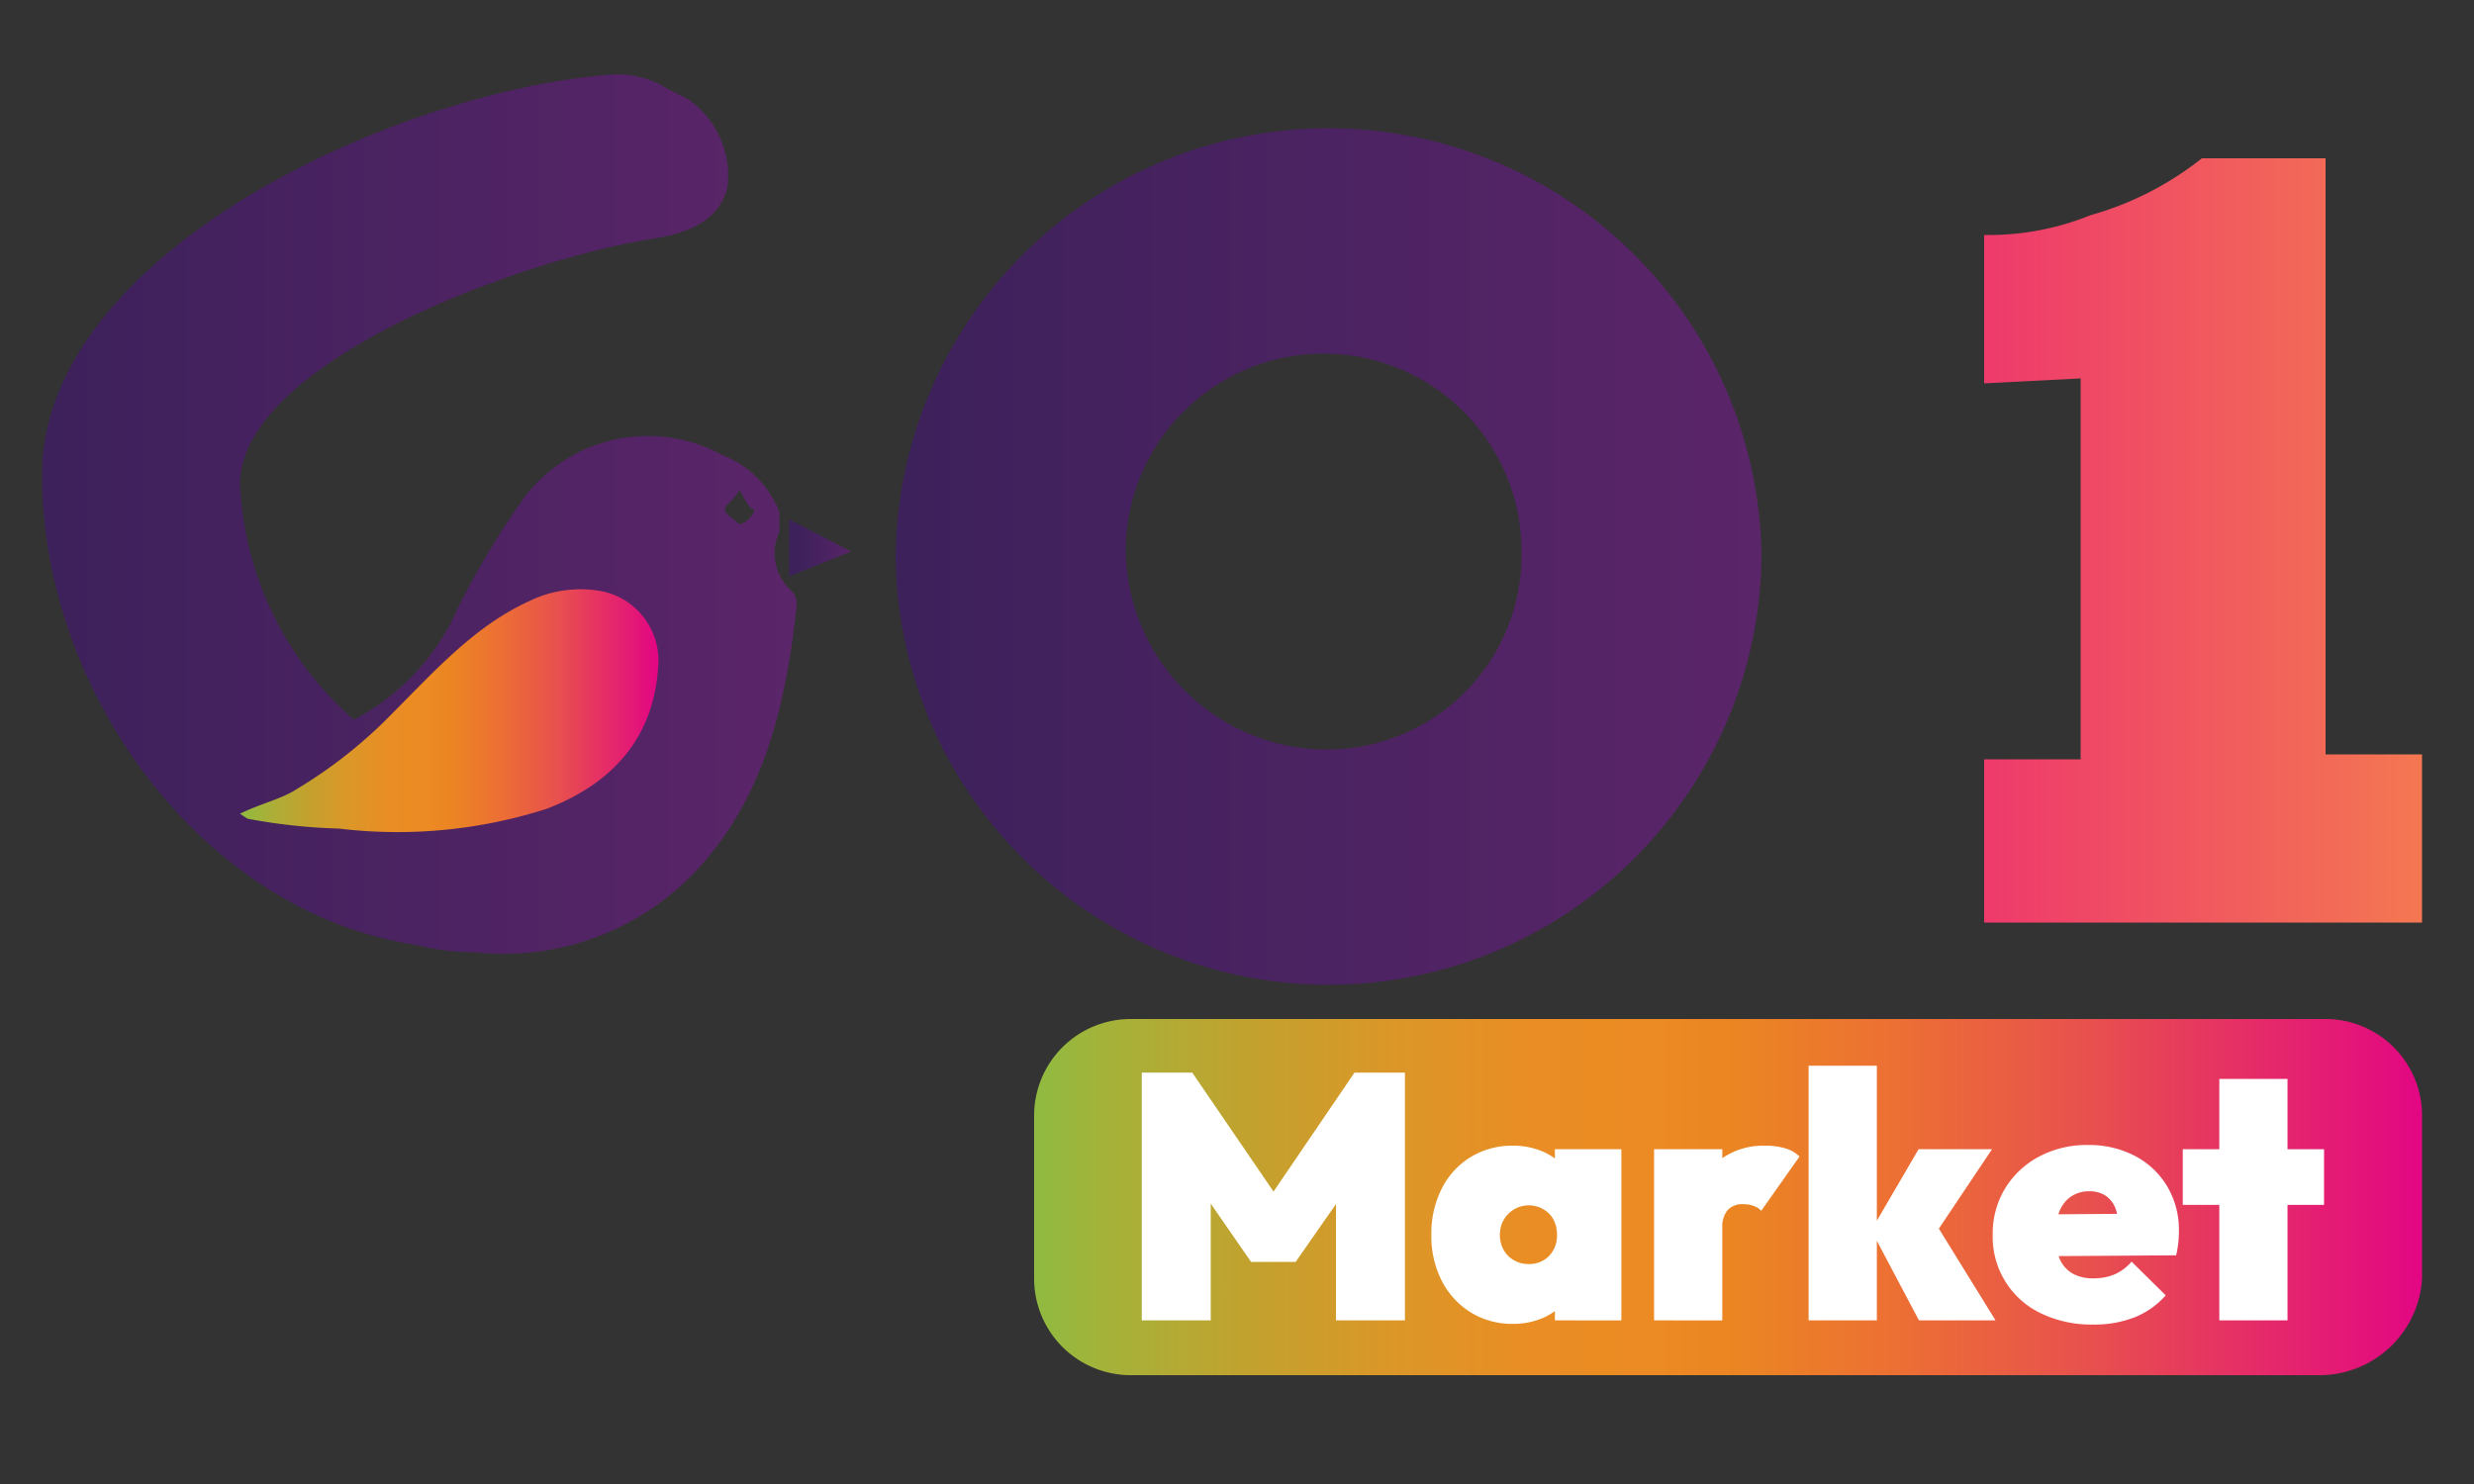 <svg id="Layer_1" data-name="Layer 1" xmlns="http://www.w3.org/2000/svg" xmlns:xlink="http://www.w3.org/1999/xlink" viewBox="0 0 100 60"><rect x="0" y="0" width="100" height="60" fill="#333333" stroke="none"/><defs><style>.cls-1{fill:url(#linear-gradient);}.cls-2{fill:url(#linear-gradient-2);}.cls-3{fill:url(#linear-gradient-3);}.cls-4{fill:url(#linear-gradient-4);}.cls-5{fill:url(#linear-gradient-5);}.cls-6{fill:url(#linear-gradient-6);}.cls-7{fill:#fff;}</style><linearGradient id="linear-gradient" x1="303.027" y1="1872.242" x2="399.27" y2="1872.242" gradientTransform="translate(-134.999 -1042.93) scale(0.583)" gradientUnits="userSpaceOnUse"><stop offset="0" stop-color="#8ebb41"/><stop offset="0.05" stop-color="#a3b33a"/><stop offset="0.16" stop-color="#c3a12e"/><stop offset="0.26" stop-color="#db9728"/><stop offset="0.36" stop-color="#e98d24"/><stop offset="0.44" stop-color="#ec8b23"/><stop offset="0.51" stop-color="#eb8523"/><stop offset="0.62" stop-color="#ec7033"/><stop offset="0.76" stop-color="#e8514d"/><stop offset="0.91" stop-color="#e4236e"/><stop offset="1" stop-color="#e30783"/></linearGradient><linearGradient id="linear-gradient-2" x1="1048.53" y1="1865.73" x2="1154.93" y2="1865.73" gradientTransform="translate(-297.865 -512.277) scale(0.286)" gradientUnits="userSpaceOnUse"><stop offset="0" stop-color="#3d215b"/><stop offset="1" stop-color="#5b2569"/></linearGradient><linearGradient id="linear-gradient-3" x1="1154.326" y1="1870.587" x2="1162.957" y2="1870.587" xlink:href="#linear-gradient-2"/><linearGradient id="linear-gradient-4" x1="248.195" y1="1838.468" x2="277.043" y2="1838.468" xlink:href="#linear-gradient"/><linearGradient id="linear-gradient-5" x1="1323.396" y1="1869.537" x2="1385.349" y2="1869.537" gradientTransform="translate(-297.865 -512.277) scale(0.286)" gradientUnits="userSpaceOnUse"><stop offset="0" stop-color="#ee3b6b"/><stop offset="1" stop-color="#f47951"/></linearGradient><linearGradient id="linear-gradient-6" x1="1169.496" y1="1871.812" x2="1291.696" y2="1871.812" xlink:href="#linear-gradient-2"/></defs><title>go1market-color</title><path class="cls-1" d="M93.8,55.6H45.7a3.903,3.903,0,0,1-3.9-3.9h0V45.1a3.903,3.903,0,0,1,3.9-3.9H94a3.903,3.903,0,0,1,3.9,3.9h0v6.6a4.153,4.153,0,0,1-4.1,3.9Z"/><path class="cls-2" d="M31.5,21.5v-.8a4.008,4.008,0,0,0-2.3-2.3,6.27,6.27,0,0,0-8,1.7,33.503,33.503,0,0,0-2.7,4.5,9.247,9.247,0,0,1-4.2,4.5,13.468,13.468,0,0,1-4.6-9.5c0-4.9,11.1-9,16.4-9.9,1.4-.2,2.9-.6,3.3-2.1A3.766,3.766,0,0,0,27.8,4L27,3.6A3.936,3.936,0,0,0,24.9,3c-8.8.6-23.2,7.2-23.2,16.2,0,8.8,6.5,17.7,15.1,19a9.863,9.863,0,0,0,2.4.3,10.669,10.669,0,0,0,9.3-3.7c2.5-2.9,3.3-6.6,3.7-10.3a.735.735,0,0,0-.2-.6A2.055,2.055,0,0,1,31.5,21.5Zm-5.3,6.9a6.375,6.375,0,0,1-3.9,4.1c-.4.1-.8.3-1.3.4l.4-1a9.556,9.556,0,0,1-5.9-2,17.878,17.878,0,0,0,1.4-1.3c1.2-1.2,2.7-2.5,4.1-3.7a3.683,3.683,0,0,1,3.5-.6C26.2,24.7,26.8,26.6,26.2,28.4Zm3.7-7.2c-.2-.2-.6-.4-.6-.6s.4-.4.6-.8c.2.4.4.8.6.8A.902.902,0,0,1,29.9,21.2Z"/><path class="cls-3" d="M31.9,21v2.3l2.5-1Z"/><path class="cls-4" d="M9.7,32.9c.8-.4,1.7-.6,2.3-1a18.986,18.986,0,0,0,3.9-3.1c1.7-1.7,3.3-3.5,5.5-4.5a4.708,4.708,0,0,1,2.9-.4A2.858,2.858,0,0,1,26.6,27c-.2,2.9-1.9,4.7-4.5,5.7a19.783,19.783,0,0,1-8.4.8,23.255,23.255,0,0,1-3.7-.4Z"/><path class="cls-5" d="M80.2,30.7h3.9V15.3l-3.9.2v-6a10.917,10.917,0,0,0,4.3-.8A12.767,12.767,0,0,0,89,6.4h5V30.5h3.9v6.8H80.2Z"/><path class="cls-6" d="M71.2,22.5a17.501,17.501,0,0,1-35,0,17.501,17.501,0,0,1,35,0Zm-9.7,0a8.002,8.002,0,1,0-16-.4,8.155,8.155,0,0,0,7.8,8.2h.2a7.855,7.855,0,0,0,8-7.8Z"/><path class="cls-7" d="M46.152,53.385v-10.016h2.04l3.728,5.457h-.886l3.714-5.457h2.039v10.016H54.001V47.983l.409.112L52.37,51.021H50.569l-2.025-2.926.394-.112v5.402Z"/><path class="cls-7" d="M61.162,53.526a3.183,3.183,0,0,1-1.716-.465,3.217,3.217,0,0,1-1.168-1.273,3.969,3.969,0,0,1-.422-1.864,4.011,4.011,0,0,1,.422-1.871,3.157,3.157,0,0,1,1.168-1.273,3.209,3.209,0,0,1,1.716-.458,3.022,3.022,0,0,1,1.118.204,2.356,2.356,0,0,1,.857.57,1.71,1.71,0,0,1,.443.844v3.968a1.71,1.71,0,0,1-.443.844,2.34,2.34,0,0,1-.857.569A2.999,2.999,0,0,1,61.162,53.526Zm.618-2.42a1.107,1.107,0,0,0,.838-.331,1.179,1.179,0,0,0,.316-.851,1.27,1.27,0,0,0-.141-.612,1.063,1.063,0,0,0-.401-.414,1.168,1.168,0,0,0-1.611.422,1.181,1.181,0,0,0-.155.604,1.225,1.225,0,0,0,.148.604,1.088,1.088,0,0,0,.414.422A1.161,1.161,0,0,0,61.78,51.106Zm1.069,2.279v-1.857l.38-1.689-.38-1.674V46.464h2.687v6.922Z"/><path class="cls-7" d="M66.858,53.385V46.464h2.758v6.922Zm2.758-3.742-1.28-1.139a4.304,4.304,0,0,1,1.244-1.653,2.905,2.905,0,0,1,1.779-.528,2.684,2.684,0,0,1,.823.112,1.379,1.379,0,0,1,.556.324l-1.548,2.195a.753.753,0,0,0-.288-.19,1.174,1.174,0,0,0-.443-.077.786.786,0,0,0-.633.246A1.059,1.059,0,0,0,69.616,49.643Z"/><path class="cls-7" d="M73.105,53.385V43.087h2.758V53.385Zm4.46,0-1.928-3.644,1.913-3.278h2.969l-2.476,3.7.071-.901,2.546,4.122Z"/><path class="cls-7" d="M84.612,53.553a4.689,4.689,0,0,1-2.124-.457,3.416,3.416,0,0,1-1.942-3.172,3.509,3.509,0,0,1,.499-1.871,3.564,3.564,0,0,1,1.371-1.288,4.08,4.08,0,0,1,1.969-.471,4.006,4.006,0,0,1,1.914.443A3.285,3.285,0,0,1,87.601,47.969a3.434,3.434,0,0,1,.472,1.801c0,.141-.007.288-.022.443a4.323,4.323,0,0,1-.09.541l-6.246.042V49.108l5.219-.042-1.281.746a2.703,2.703,0,0,0-.133-.922,1.092,1.092,0,0,0-.402-.541,1.162,1.162,0,0,0-.674-.183,1.265,1.265,0,0,0-.732.211,1.304,1.304,0,0,0-.472.606,2.521,2.521,0,0,0-.161.956,2.336,2.336,0,0,0,.175.964,1.26,1.26,0,0,0,.514.584,1.646,1.646,0,0,0,.844.197,2.162,2.162,0,0,0,.865-.161,1.947,1.947,0,0,0,.682-.514L87.539,52.372a3.286,3.286,0,0,1-1.252.886A4.441,4.441,0,0,1,84.612,53.553Z"/><path class="cls-7" d="M88.228,48.714V46.464H93.939v2.251Zm1.477,4.671v-9.763h2.757v9.763Z"/></svg>